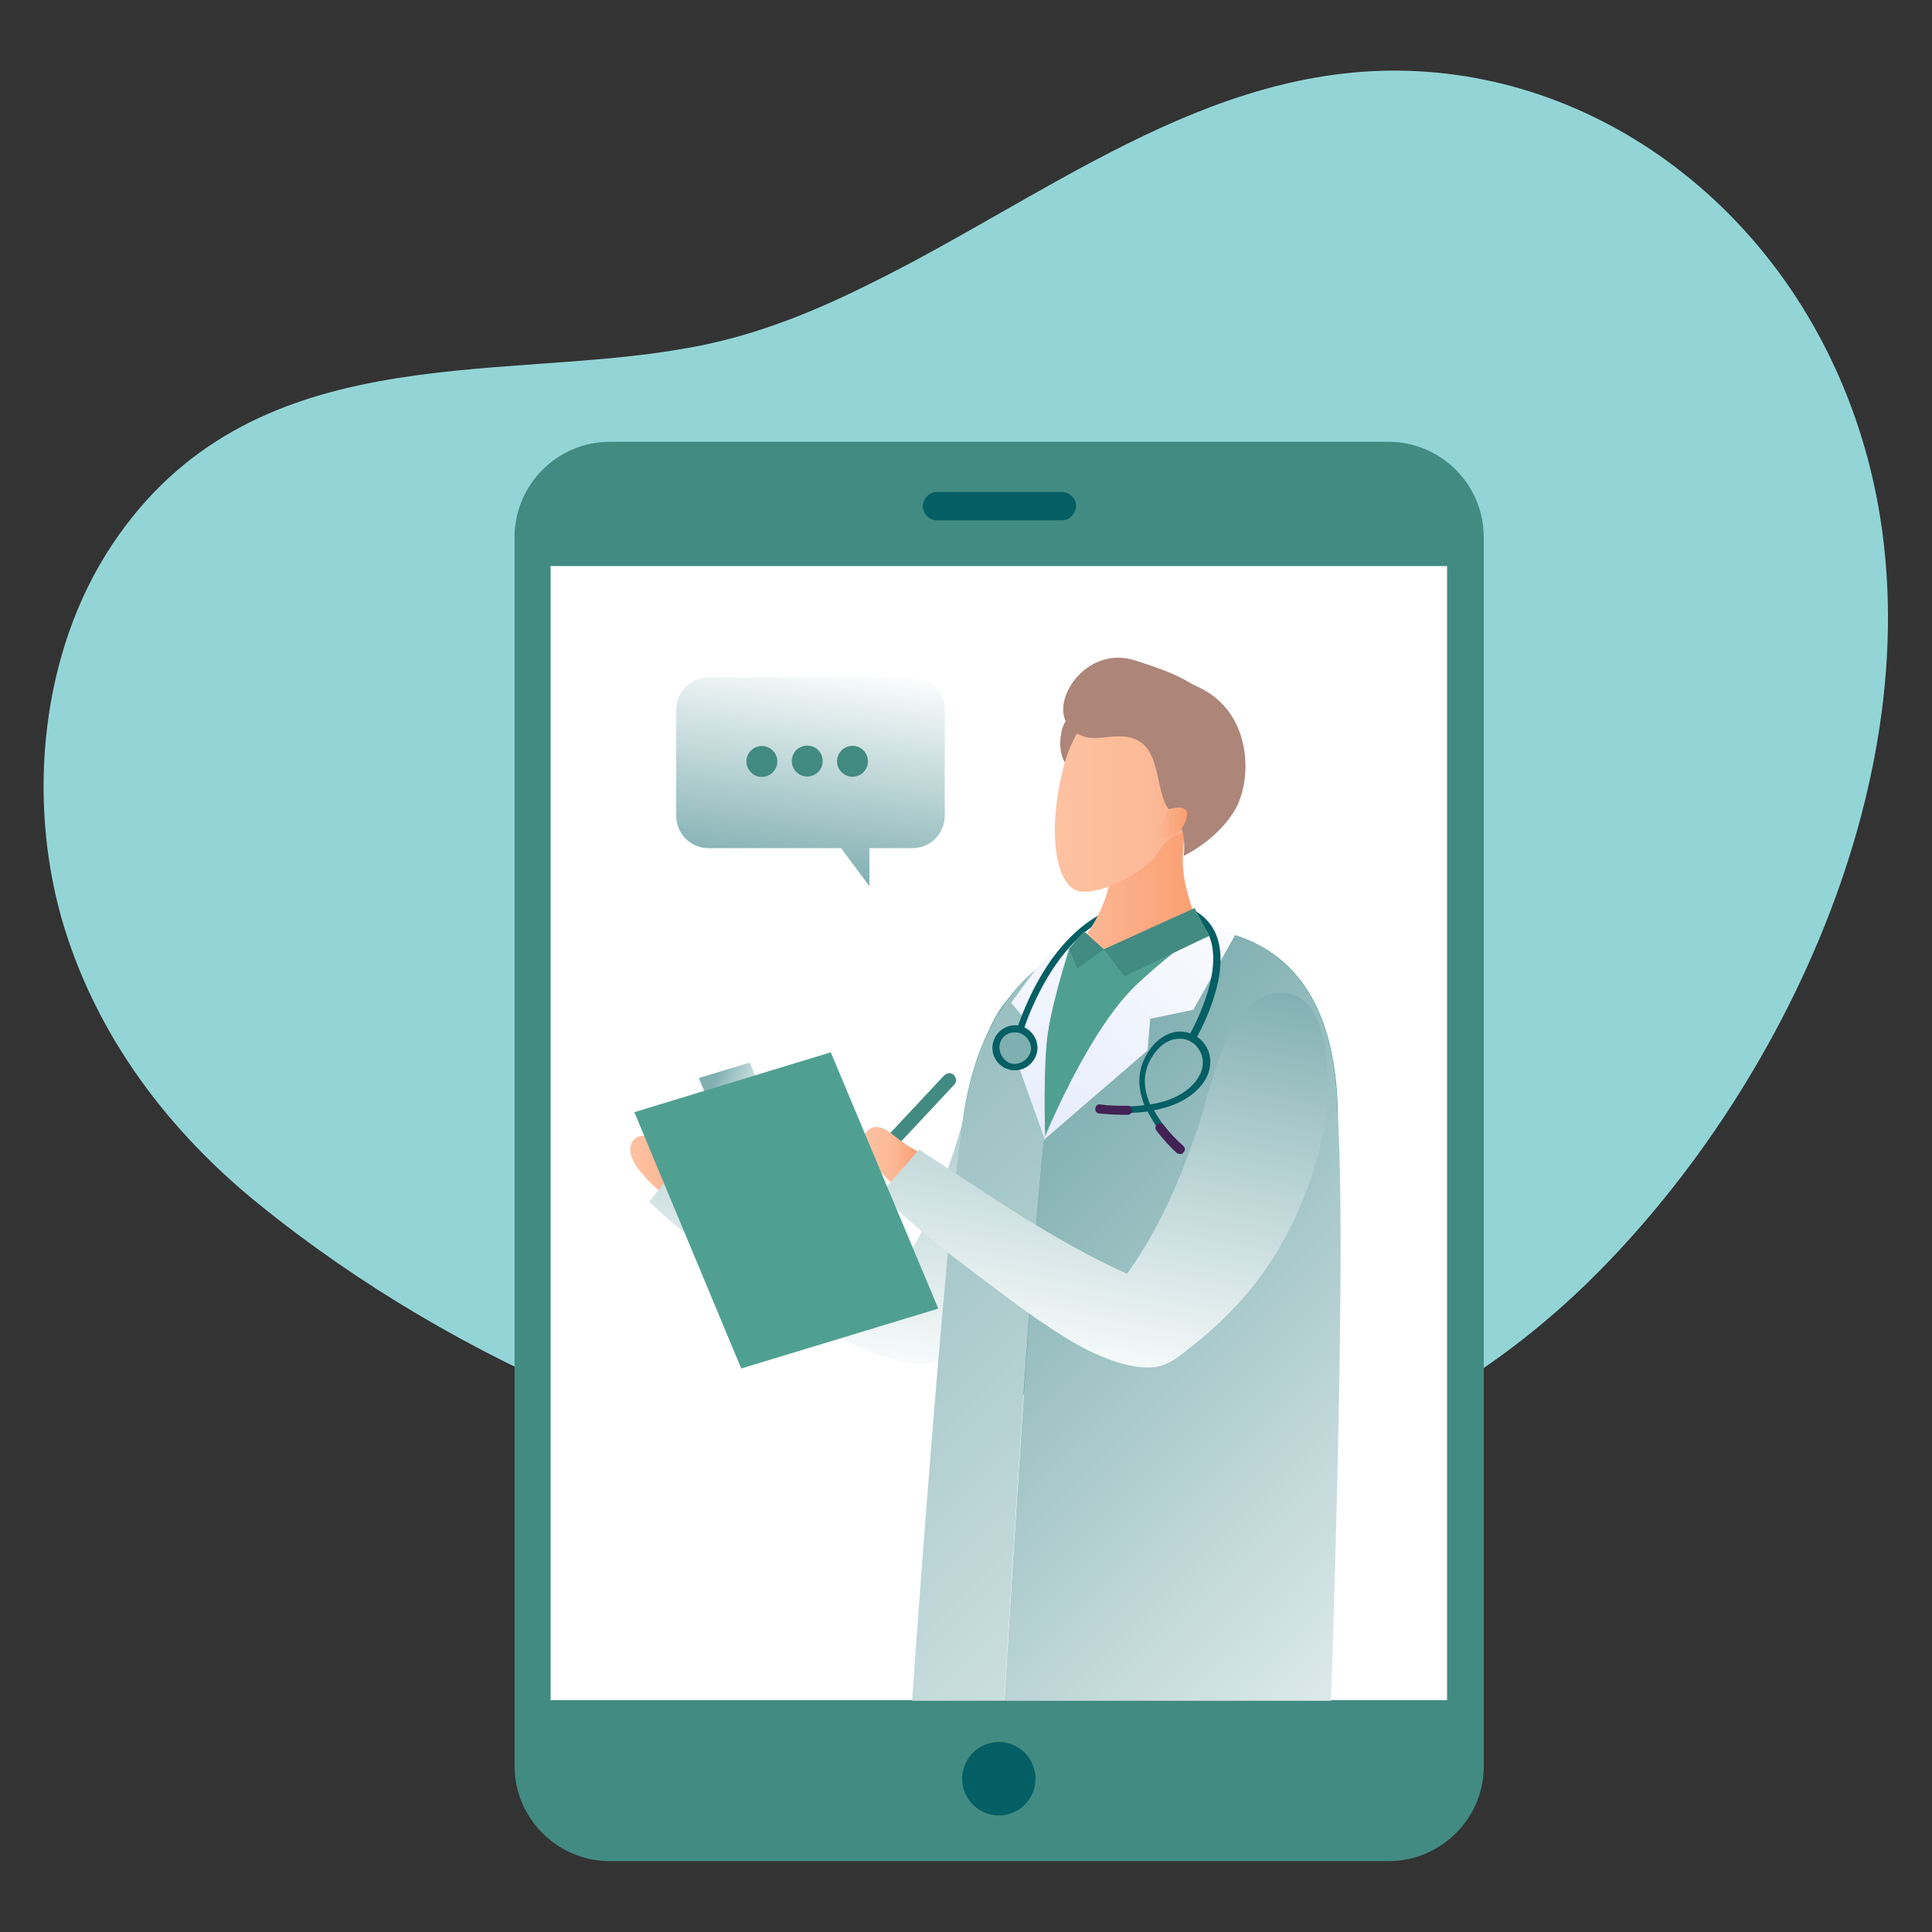 <?xml version="1.0" encoding="utf-8"?>
<!-- Generator: Adobe Illustrator 24.0.3, SVG Export Plug-In . SVG Version: 6.00 Build 0)  -->
<svg version="1.1" xmlns="http://www.w3.org/2000/svg" xmlns:xlink="http://www.w3.org/1999/xlink" x="0px" y="0px"
	 viewBox="0 0 300 300" style="enable-background:new 0 0 300 300;" xml:space="preserve">
<rect x="0" y="0" width="300" height="300" fill="#333333" stroke="none"/>
<style type="text/css">
	.st0{fill:#93D5D7;}
	.st1{fill:#FFFFFF;}
	.st2{fill:url(#SVGID_1_);}
	.st3{fill:url(#SVGID_2_);}
	.st4{fill:#50A092;}
	.st5{fill:#428B82;}
	.st6{fill:#045F64;}
	.st7{fill:url(#SVGID_3_);}
	.st8{fill:url(#SVGID_4_);}
	.st9{fill:url(#SVGID_5_);}
	.st10{fill:url(#SVGID_6_);}
	.st11{fill:#422153;}
	.st12{fill:#80AFB1;}
	.st13{fill:#AD8579;}
	.st14{fill:url(#SVGID_7_);}
	.st15{fill:url(#SVGID_8_);}
	.st16{fill:url(#SVGID_9_);}
	.st17{fill:url(#SVGID_10_);}
	.st18{fill:url(#SVGID_11_);}
	.st19{fill:url(#SVGID_12_);}
	.st20{fill:url(#SVGID_13_);}
	.st21{fill:url(#SVGID_14_);}
	.st22{fill:url(#SVGID_15_);}
	.st23{fill:url(#SVGID_16_);}
	.st24{fill:url(#SVGID_17_);}
	.st25{fill:url(#SVGID_18_);}
	.st26{fill:url(#SVGID_19_);}
	.st27{fill:#583F3F;}
	.st28{fill:url(#SVGID_20_);}
	.st29{clip-path:url(#SVGID_22_);}
	.st30{fill:url(#SVGID_23_);}
	.st31{fill:url(#SVGID_24_);}
	.st32{fill:url(#SVGID_25_);}
	.st33{fill:url(#SVGID_26_);}
	.st34{fill:url(#SVGID_27_);}
	.st35{fill:url(#SVGID_28_);}
	.st36{fill:url(#SVGID_29_);}
	.st37{fill:url(#SVGID_30_);}
	.st38{fill:url(#SVGID_31_);}
	.st39{fill:url(#SVGID_32_);}
	.st40{fill:url(#SVGID_33_);}
	.st41{fill:url(#SVGID_34_);}
	.st42{fill:url(#SVGID_35_);}
	.st43{fill:url(#SVGID_36_);}
	.st44{fill:url(#SVGID_37_);}
	.st45{fill:url(#SVGID_38_);}
	.st46{fill:url(#SVGID_39_);}
	.st47{fill:url(#SVGID_40_);}
	.st48{fill:url(#SVGID_41_);}
	.st49{fill:url(#SVGID_42_);}
	.st50{fill:url(#SVGID_43_);}
	.st51{fill:url(#SVGID_44_);}
	.st52{fill:url(#SVGID_45_);}
	.st53{fill:url(#SVGID_46_);}
	.st54{fill:url(#SVGID_47_);}
	.st55{fill:url(#SVGID_48_);}
	.st56{fill:url(#SVGID_49_);}
	.st57{fill:url(#SVGID_50_);}
	.st58{fill:url(#SVGID_51_);}
	.st59{fill:url(#SVGID_52_);}
	.st60{clip-path:url(#SVGID_54_);}
	.st61{fill:#A05250;}
	.st62{fill:url(#SVGID_55_);}
	.st63{fill:url(#SVGID_56_);}
	.st64{fill:url(#SVGID_57_);}
	.st65{fill:url(#SVGID_58_);}
	.st66{fill:url(#SVGID_59_);}
	.st67{fill:url(#SVGID_60_);}
	.st68{fill:url(#SVGID_61_);}
	.st69{fill:url(#SVGID_62_);}
	.st70{fill:url(#SVGID_63_);}
	.st71{fill:url(#SVGID_64_);}
	.st72{fill:url(#SVGID_65_);}
	.st73{fill:url(#SVGID_66_);}
	.st74{fill:url(#SVGID_67_);}
	.st75{fill:url(#SVGID_68_);}
	.st76{fill:url(#SVGID_69_);}
	.st77{fill:url(#SVGID_70_);}
	.st78{fill:url(#SVGID_71_);}
	.st79{fill:url(#SVGID_72_);}
	.st80{fill:url(#SVGID_73_);}
	.st81{fill:url(#SVGID_74_);}
</style>
<g id="Layer_3">
</g>
<g id="Layer_1">
</g>
<g id="Layer_2">
	<g>
		<path class="st0" d="M134.2,44.5c27.6-13.4,53-34.5,84.5-33.5c32,1,61,24.1,70.9,58.7c12.9,45-11,97.9-42.6,129
			c-27.3,26.9-62.8,37.3-96.3,34.1c-38.9-3.7-79.7-20.8-110.6-45.9c-13.6-11-25.3-25.9-30.6-44.5c-5.2-18.6-3.2-41.1,7.9-57.8
			c21.4-32.2,59.2-25.3,88.4-30.4C115.8,52.6,125.1,49,134.2,44.5z"/>
		<g>
			<path class="st5" d="M215.6,289H94.7c-8.1,0-14.8-6.6-14.8-14.8V83.4c0-8.1,6.6-14.8,14.8-14.8h120.9c8.1,0,14.8,6.6,14.8,14.8
				v190.9C230.4,282.4,223.7,289,215.6,289z"/>
			<rect x="85.5" y="87.9" class="st1" width="139.2" height="176.1"/>
			<path class="st6" d="M164.9,80.8h-19.4c-1.2,0-2.2-1-2.2-2.2l0,0c0-1.2,1-2.2,2.2-2.2h19.4c1.2,0,2.2,1,2.2,2.2l0,0
				C167,79.8,166.1,80.8,164.9,80.8z"/>
			<circle class="st6" cx="155.1" cy="276.2" r="5.7"/>
			<g>
				<defs>
					<rect id="SVGID_21_" x="85.5" y="87.6" width="139.3" height="176.5"/>
				</defs>
				<clipPath id="SVGID_1_">
					<use xlink:href="#SVGID_21_"  style="overflow:visible;"/>
				</clipPath>
				<g style="clip-path:url(#SVGID_1_);">
					<g>
						<linearGradient id="SVGID_2_" gradientUnits="userSpaceOnUse" x1="97.817" y1="180.754" x2="106.519" y2="180.754">
							<stop  offset="0" style="stop-color:#FDC2A2"/>
							<stop  offset="0.535" style="stop-color:#FCB997"/>
							<stop  offset="1" style="stop-color:#FB9E70"/>
						</linearGradient>
						<path class="st3" d="M103.5,178.2c-0.1-0.1-0.3-0.2-0.5-0.3c-1.3-0.9-3.2-2.4-4.6-0.9c-1.1,1.2-0.3,3.1,0.4,4.1
							c1.1,1.5,2.4,2.8,3.8,4l3.9-5C105.5,179.5,104.5,178.9,103.5,178.2z"/>
					</g>
					
						<linearGradient id="SVGID_3_" gradientUnits="userSpaceOnUse" x1="11052.028" y1="-581.86" x2="11049.675" y2="-649.405" gradientTransform="matrix(0.984 0.177 -0.177 0.984 -10850.644 -1170.054)">
						<stop  offset="0" style="stop-color:#FFFFFF"/>
						<stop  offset="1" style="stop-color:#80AFB1"/>
					</linearGradient>
					<path class="st7" d="M161.8,152.6c-8.5,0.1-10.4,14.9-12.1,20.9c-2.4,8.5-5.3,16.5-10.1,23.8c-11.7-4.7-22.4-11.5-33.2-17.8
						l-5.6,7.1c0.4,0.4,0.9,0.8,1.3,1.2c5.3,5,12.2,9.3,18.1,13.5c3.7,2.6,7.5,4.9,11.4,7c3.5,1.8,8.8,3.9,12.8,3.3
						c1.6-0.3,3.1-1.2,4.3-2.3c4.3-3.6,8.2-7.6,11.4-12.3c4.4-6.5,7.3-14,8.7-21.7C169.8,170.4,170.7,152.5,161.8,152.6z"/>
					<g>
						<path class="st4" d="M186.4,144.1c-0.7,0.8-2.4,2.6-8.8,3.1c-4.2,0.4-8.9,0.2-9.9-0.7c-31.4,13-14,69.8-14,69.8l44.7,2.1
							C198.4,218.3,226,148.5,186.4,144.1z"/>
					</g>
					<g>
						
							<linearGradient id="SVGID_4_" gradientUnits="userSpaceOnUse" x1="12158.429" y1="284.604" x2="12063.367" y2="189.543" gradientTransform="matrix(1 0 0 1 -11920.903 0)">
							<stop  offset="0" style="stop-color:#FFFFFF"/>
							<stop  offset="1" style="stop-color:#80AFB1"/>
						</linearGradient>
						<path class="st8" d="M207.7,172.9c0,0,0-0.1,0-0.1c-0.3-13.9-5-26.2-20.1-28.5c-1.7,1-5.4,3.4-10.9,8.4
							c-6.3,5.8-12.3,18.8-14.5,23.6c-0.2,1.5-0.4,3.1-0.5,4.8c-2.7,29.3-6.4,94.1-7.7,117h51.4
							C205.5,298.1,209.5,198.5,207.7,172.9z"/>
					</g>
					<g>
						
							<linearGradient id="SVGID_5_" gradientUnits="userSpaceOnUse" x1="12154.829" y1="303.973" x2="12012.315" y2="161.46" gradientTransform="matrix(1 0 0 1 -11920.903 0)">
							<stop  offset="0" style="stop-color:#FFFFFF"/>
							<stop  offset="1" style="stop-color:#80AFB1"/>
						</linearGradient>
						<path class="st9" d="M162.8,159.7c0.7-4.2,2.7-10.6,3.3-12.5c-9.4,4.7-14.1,13.6-16,23.5c0,0,0,0,0,0c0,0,0,0,0,0
							c-0.2,0.9-0.3,1.8-0.5,2.7c-3.9,25.9-10.3,124.6-10.3,124.6H154c1.3-23,4.9-87.7,7.7-117c0.1-1.6,0.3-3.1,0.5-4.6
							C162.1,173.4,162,163.8,162.8,159.7z"/>
					</g>
					
						<linearGradient id="SVGID_6_" gradientUnits="userSpaceOnUse" x1="12122.545" y1="134.078" x2="12051.312" y2="205.311" gradientTransform="matrix(1 0 0 1 -11920.903 0)">
						<stop  offset="0" style="stop-color:#FFFFFF"/>
						<stop  offset="1" style="stop-color:#D5DFFA"/>
					</linearGradient>
					<path class="st10" d="M162.1,177c0,0,6.8-17.1,14.6-24.3c7.8-7.2,11-8.4,11-8.4l4.3,0.5l-6.7,12l-6.7,1.4l-0.4,4.9L162.1,177z"
						/>
					
						<linearGradient id="SVGID_7_" gradientUnits="userSpaceOnUse" x1="12074.603" y1="126.412" x2="12097.433" y2="209.727" gradientTransform="matrix(1 0 0 1 -11920.903 0)">
						<stop  offset="0" style="stop-color:#FFFFFF"/>
						<stop  offset="1" style="stop-color:#D5DFFA"/>
					</linearGradient>
					<path class="st14" d="M166,147.3c0,0-2.4,7.5-3.2,12.5c-0.9,4.9-0.5,17.3-0.5,17.3l-5.3-14.8l2.1-4.1l-2.1-2.5l4.8-6.5
						L166,147.3z"/>
					<g>
						<path class="st6" d="M185.4,161.8c0.3-0.4,6.4-10.8,3.2-17.2c-1.3-2.6-4-4.2-7.9-4.6c-6.7-0.7-12.7,2.4-17.5,9.1
							c-3.5,5-5.1,10.2-5.2,10.4l1,0.3c0-0.1,1.6-5.2,5-10.1c4.6-6.5,10.1-9.4,16.5-8.7c3.6,0.4,6,1.8,7.1,4
							c2.9,5.9-3.1,16.1-3.2,16.2L185.4,161.8z"/>
						<path class="st6" d="M183,178.8l0.7-0.8c0,0-2.8-2.4-4.5-5.6c2.7-0.5,5.4-1.6,7.2-3.7c1.5-1.7,1.9-3.8,1.2-5.6
							c-0.7-1.6-2.1-2.7-3.9-2.9c-2-0.2-4.1,1-5.5,3.3c-1.5,2.4-1.7,5.1-0.5,8.1c-3.5,0.5-6.7,0-6.7,0l-0.1,1c0.2,0,3.6,0.5,7.3,0
							c0.2,0.4,0.5,0.9,0.8,1.4C180.6,176.8,182.9,178.8,183,178.8z M183.1,161.3c0.1,0,0.2,0,0.4,0c1.3,0.1,2.5,1,3,2.3
							c0.6,1.4,0.2,3.1-1,4.5c-1.7,2-4.3,3-6.9,3.4c-1-2.3-1.3-4.9,0.3-7.4C180.1,162.2,181.6,161.3,183.1,161.3z"/>
						<path class="st11" d="M183.3,179.2c0.2,0,0.4-0.1,0.5-0.3c0.3-0.3,0.2-0.8-0.1-1c-1-0.9-2.1-2-3-3.2c-0.2-0.3-0.7-0.4-1-0.1
							c-0.3,0.2-0.4,0.7-0.1,1c1,1.3,2.1,2.5,3.2,3.5C183,179.1,183.1,179.2,183.3,179.2z"/>
						<path class="st11" d="M174.2,173.1c0.3,0,0.6,0,0.9,0c0.4,0,0.7-0.3,0.7-0.7c0-0.4-0.3-0.7-0.7-0.7c0,0,0,0,0,0
							c-1.6,0-2.9,0-4.2-0.2c-0.4-0.1-0.8,0.2-0.8,0.6c-0.1,0.4,0.2,0.8,0.6,0.8C171.8,173,172.9,173.1,174.2,173.1z"/>
						
							<ellipse transform="matrix(2.699840e-02 -1 1 2.699840e-02 -9.334 315.853)" class="st12" cx="157.6" cy="162.7" rx="3" ry="3"/>
						<path class="st6" d="M157.6,166.2c1.9,0,3.5-1.6,3.5-3.5c0-1.9-1.6-3.5-3.5-3.5s-3.5,1.6-3.5,3.5
							C154.1,164.7,155.7,166.2,157.6,166.2z M157.6,160.3c1.3,0,2.4,1.1,2.5,2.4c0,1.3-1.1,2.4-2.4,2.5s-2.4-1.1-2.5-2.4
							C155.1,161.4,156.2,160.3,157.6,160.3z"/>
					</g>
					<path class="st13" d="M169.7,109.1c0,0-4.2,0.7-4.9,4.7c-0.8,4,1.3,7.7,6,6.3C175.6,118.6,175.9,110.6,169.7,109.1z"/>
					<linearGradient id="SVGID_8_" gradientUnits="userSpaceOnUse" x1="167.447" y1="136.797" x2="186.342" y2="136.797">
						<stop  offset="0" style="stop-color:#FCB997"/>
						<stop  offset="1" style="stop-color:#FB9E70"/>
					</linearGradient>
					<path class="st15" d="M167.4,146.6c0.1,0,0.2-0.1,0.2-0.1c1,1,5.7,1.1,9.9,0.7c6.3-0.5,8-2.3,8.8-3.1c-0.7-1.5-1.6-3.9-2.3-7.1
						c-1.1-5.3,0.8-10.8,0.8-10.8l-11.4,1.6c0,0,0.1,4.5-1.3,10.1C170.8,143,167.9,146.1,167.4,146.6z"/>
					<linearGradient id="SVGID_9_" gradientUnits="userSpaceOnUse" x1="163.858" y1="122.264" x2="192.487" y2="122.264">
						<stop  offset="0" style="stop-color:#FDC2A2"/>
						<stop  offset="0.535" style="stop-color:#FCB997"/>
						<stop  offset="1" style="stop-color:#FB9E70"/>
					</linearGradient>
					<path class="st16" d="M182.7,106.3c9.9,2.2,12.2,13.7,7.3,19.3c-4.5,5.2-7.4,2.2-9.9,6.4c-1.9,3.3-9,7-12.5,6.4
						c-3.5-0.6-5.2-8.8-2.4-19.5C168,108.2,177.2,105,182.7,106.3z"/>
					<g>
						<polygon class="st5" points="168.3,144.6 166,147.3 167.3,150.4 171.4,147.4 						"/>
						<polygon class="st5" points="185.5,141 187.8,145.3 174.6,151.6 171.4,147.4 						"/>
					</g>
					<path class="st13" d="M185.9,106.6c8.9,4,8.6,15.1,5.6,19.6c-2.9,4.5-7.7,6.7-7.7,6.7s0.7-4.5-1.9-6.8
						c-2.6-2.3-1.4-9.1-5.2-11.1c-3.8-2-7.5,1.5-10.7-2.2c-3.2-3.7,2.5-12.6,10.1-10.3C183.7,104.9,183.7,105.6,185.9,106.6z"/>
					<linearGradient id="SVGID_10_" gradientUnits="userSpaceOnUse" x1="179.438" y1="127.779" x2="184.297" y2="127.779">
						<stop  offset="0" style="stop-color:#FCB997"/>
						<stop  offset="1" style="stop-color:#FB9E70"/>
					</linearGradient>
					<path class="st17" d="M181.4,125.7c0,0,3.9-1.4,2.7,1.8c-1.2,3.2-4.6,2.6-4.6,2.6L181.4,125.7z"/>
					
						<linearGradient id="SVGID_11_" gradientUnits="userSpaceOnUse" x1="5305.2" y1="-1381.623" x2="5314.98" y2="-1381.623" gradientTransform="matrix(-0.917 -0.398 -0.398 0.917 4435.157 3548.85)">
						<stop  offset="0" style="stop-color:#FFFFFF"/>
						<stop  offset="1" style="stop-color:#80AFB1"/>
					</linearGradient>
					<polygon class="st18" points="110.4,171.9 118.3,169.5 116.4,165 108.5,167.4 					"/>
					<path class="st5" d="M134.4,182.7c-0.3,0-0.5-0.1-0.7-0.3c-0.4-0.4-0.5-1.1-0.1-1.5l13-13.9c0.4-0.4,1.1-0.5,1.5-0.1
						c0.4,0.4,0.5,1.1,0.1,1.5l-13,13.9C135,182.6,134.7,182.7,134.4,182.7z"/>
					<g>
						<linearGradient id="SVGID_12_" gradientUnits="userSpaceOnUse" x1="134.005" y1="179.434" x2="142.626" y2="179.434">
							<stop  offset="0" style="stop-color:#FDC2A2"/>
							<stop  offset="0.535" style="stop-color:#FCB997"/>
							<stop  offset="1" style="stop-color:#FB9E70"/>
						</linearGradient>
						<path class="st19" d="M139.7,177c-0.1-0.1-0.3-0.2-0.4-0.3c-1.3-1-3.1-2.6-4.6-1.1c-1.2,1.2-0.4,3,0.3,4.1
							c1,1.5,2.3,2.9,3.6,4.2l4.2-4.9C141.6,178.3,140.6,177.7,139.7,177z"/>
					</g>
					
						<linearGradient id="SVGID_13_" gradientUnits="userSpaceOnUse" x1="10813.456" y1="-720.904" x2="10811.103" y2="-788.452" gradientTransform="matrix(0.975 0.223 -0.223 0.975 -10537.435 -1492.982)">
						<stop  offset="0" style="stop-color:#FFFFFF"/>
						<stop  offset="1" style="stop-color:#80AFB1"/>
					</linearGradient>
					<path class="st20" d="M199.2,154.2c-8.5-0.3-11.1,14.4-13,20.3c-2.8,8.4-6.1,16.2-11.2,23.3c-11.5-5.2-21.8-12.5-32.3-19.3
						l-5.9,6.8c0.4,0.4,0.8,0.8,1.2,1.2c5.1,5.2,11.7,9.9,17.5,14.3c3.6,2.7,7.2,5.3,11.1,7.6c3.4,2,8.6,4.3,12.6,3.9
						c1.6-0.2,3.1-1,4.4-2.1c4.5-3.4,8.6-7.2,11.9-11.7c4.7-6.3,7.9-13.6,9.7-21.3C206.3,172.3,208,154.5,199.2,154.2z"/>
					<polygon class="st4" points="115.1,212.5 145.7,203.2 129,163.4 98.5,172.7 					"/>
				</g>
			</g>
			<g>
				<linearGradient id="SVGID_14_" gradientUnits="userSpaceOnUse" x1="128.192" y1="102.527" x2="123.409" y2="136.191">
					<stop  offset="0" style="stop-color:#FFFFFF"/>
					<stop  offset="1" style="stop-color:#80AFB1"/>
				</linearGradient>
				<path class="st21" d="M141.8,105.2H110c-2.8,0-5,2.3-5,5v16.5c0,2.8,2.3,5,5,5h20.6l4.4,5.9v-5.9h6.7c2.8,0,5-2.3,5-5v-16.5
					C146.8,107.4,144.6,105.2,141.8,105.2z"/>
				<g>
					
						<ellipse transform="matrix(0.16 -0.987 0.987 0.16 -17.288 216.089)" class="st5" cx="118.3" cy="118.2" rx="2.4" ry="2.4"/>
					
						<ellipse transform="matrix(0.16 -0.987 0.987 0.16 -11.379 223.034)" class="st5" cx="125.4" cy="118.2" rx="2.4" ry="2.4"/>
					
						<ellipse transform="matrix(0.16 -0.987 0.987 0.16 -5.47 229.98)" class="st5" cx="132.4" cy="118.2" rx="2.4" ry="2.4"/>
				</g>
			</g>
		</g>
	</g>
</g>
</svg>
